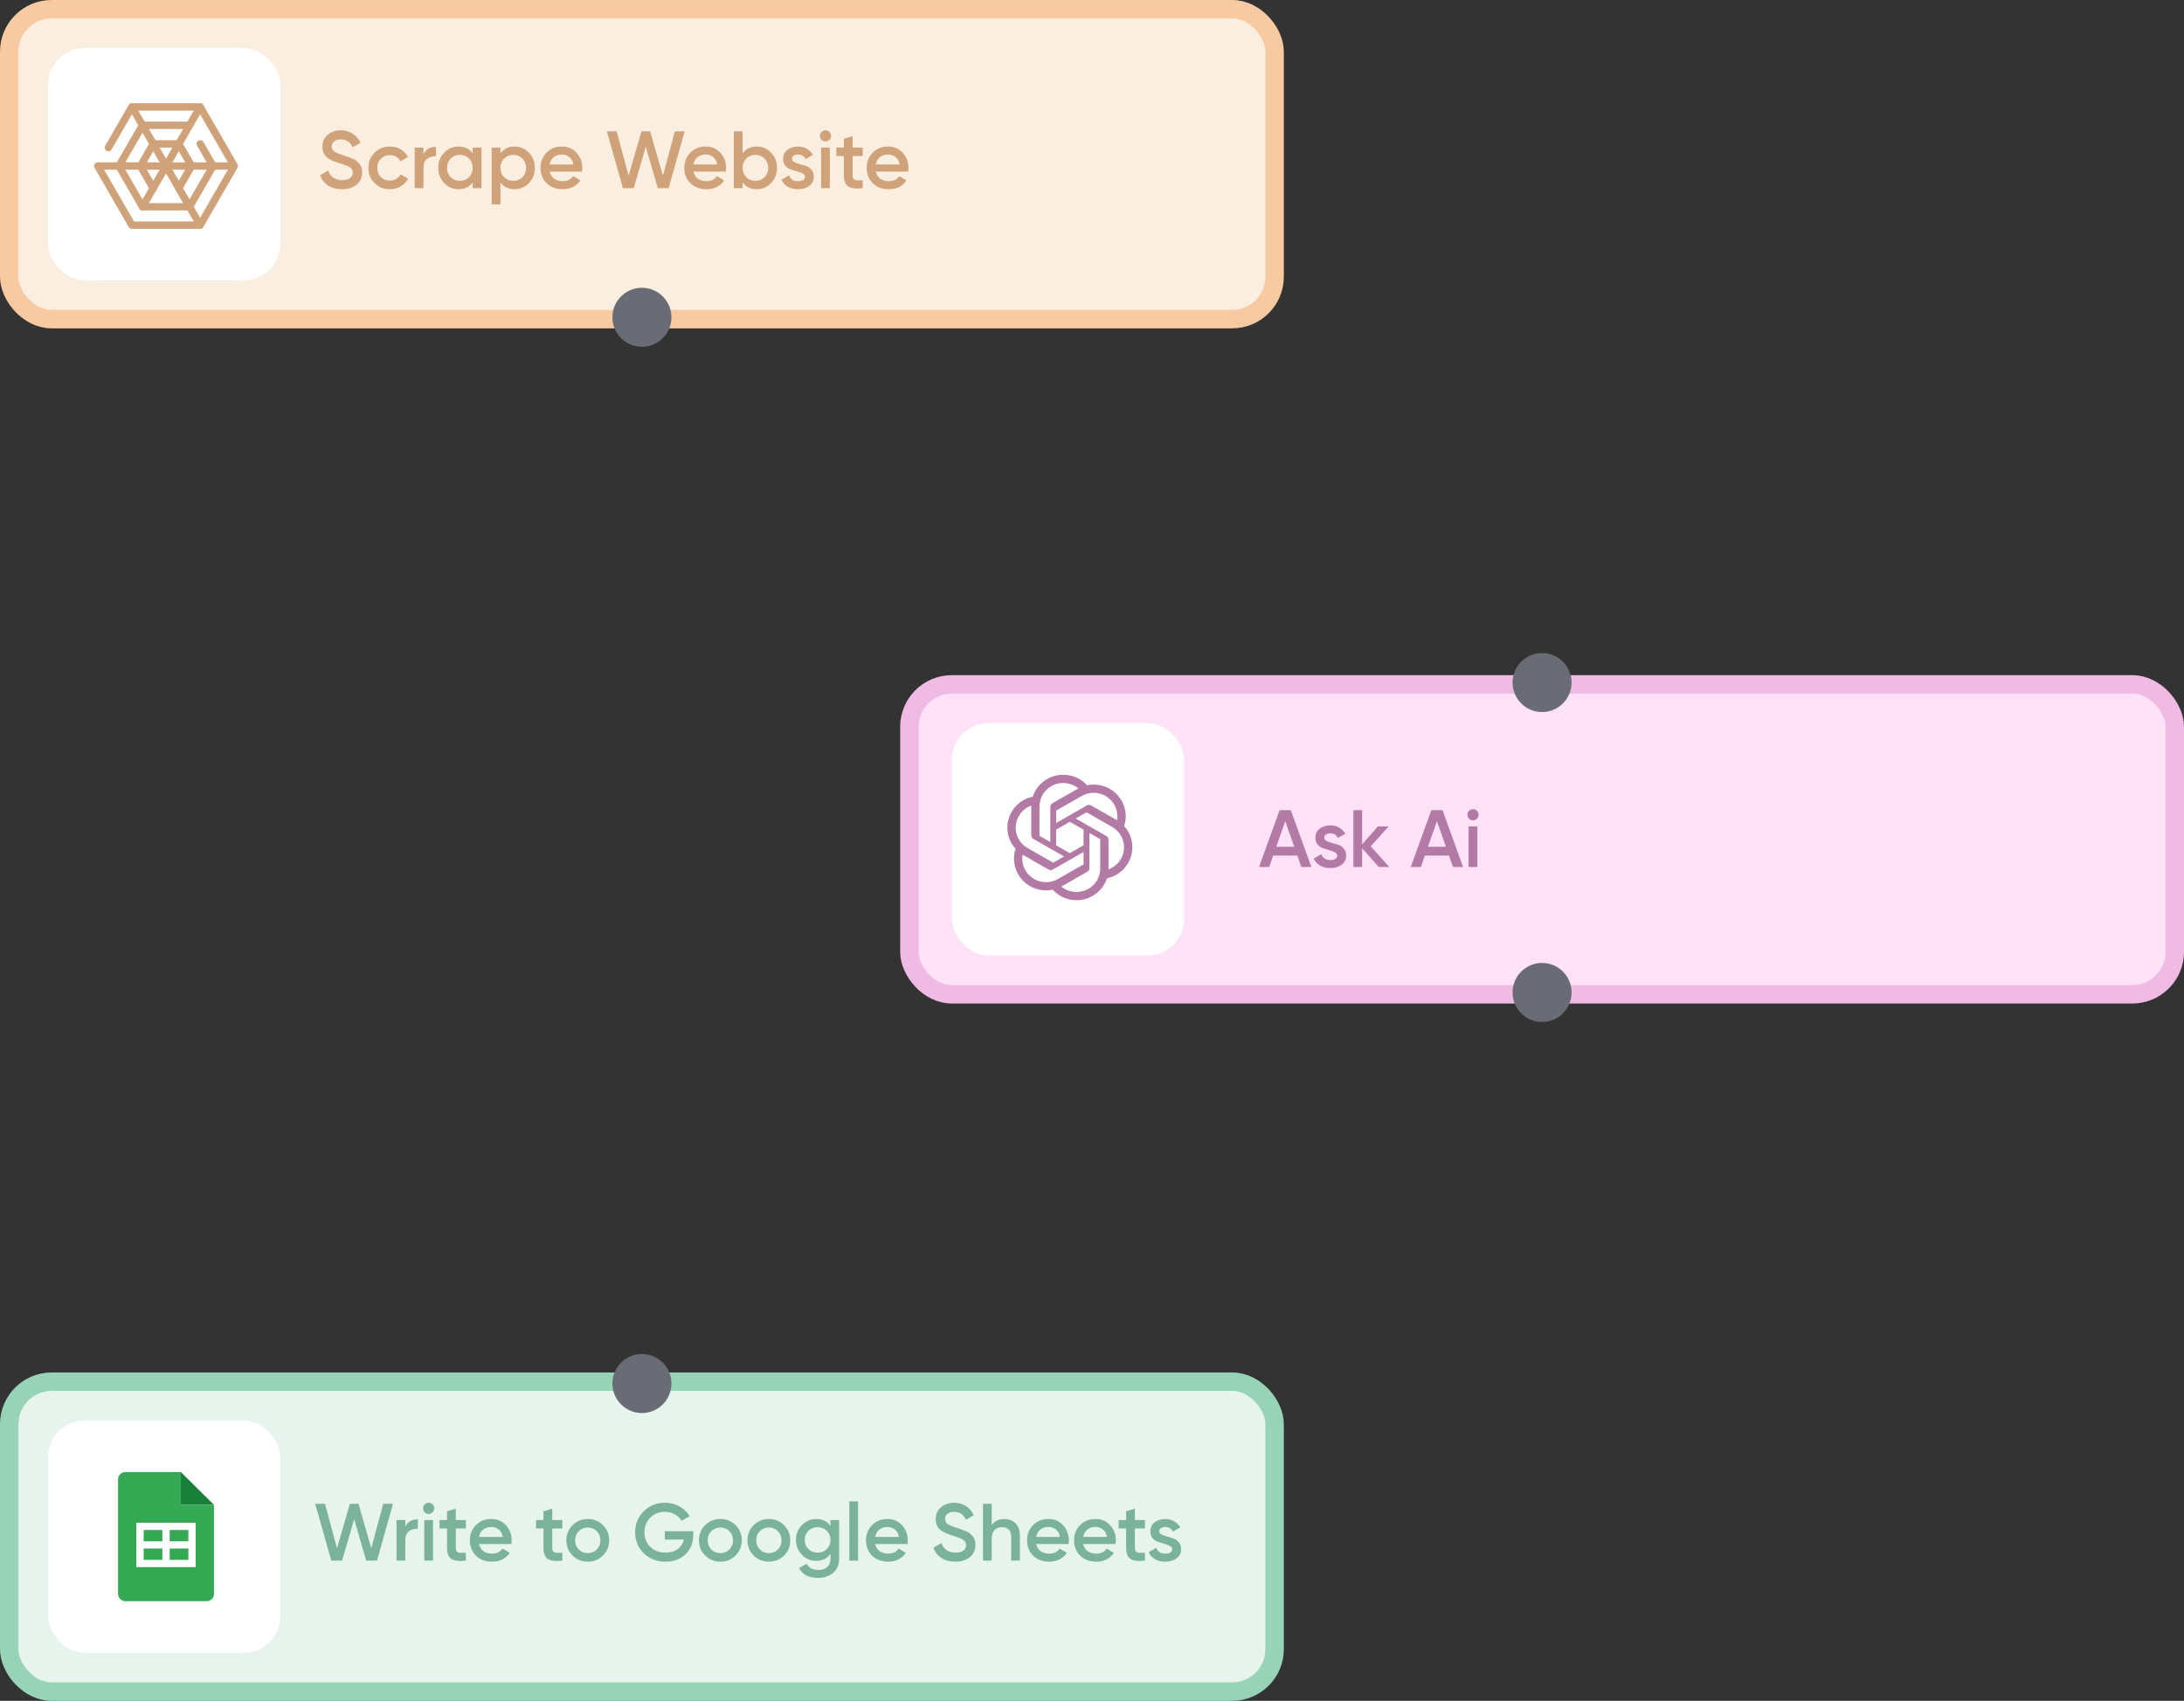 <svg width="592" height="461" viewBox="0 0 592 461" fill="none" xmlns="http://www.w3.org/2000/svg">
<rect x="0" y="0" width="592" height="461" fill="#333333" stroke="none"/>
<rect x="2.5" y="2.5" width="343" height="84" rx="11.5" fill="#FAEEE0" stroke="#F8CAA1" stroke-width="5"/>
<rect x="246.5" y="185.5" width="343" height="84" rx="11.5" fill="#FFE2F8" stroke="#EFBAE3" stroke-width="5"/>
<rect x="2.5" y="374.5" width="343" height="84" rx="11.5" fill="#E7F4EE" stroke="#96D3B7" stroke-width="5"/>
<circle cx="174" cy="86" r="8" fill="#696C74"/>
<circle cx="418" cy="185" r="8" fill="#696C74"/>
<circle cx="418" cy="269" r="8" fill="#696C74"/>
<circle cx="174" cy="375" r="8" fill="#696C74"/>
<rect x="13" y="13" width="63" height="63" rx="10" fill="white"/>
<rect x="258" y="196" width="63" height="63" rx="10" fill="white"/>
<rect x="13" y="385" width="63" height="63" rx="10" fill="white"/>
<path d="M92.707 51.286C91.226 51.286 89.964 50.949 88.923 50.274C87.896 49.599 87.178 48.675 86.767 47.502L88.945 46.226C89.561 47.957 90.837 48.822 92.773 48.822C93.726 48.822 94.438 48.639 94.907 48.272C95.391 47.891 95.633 47.399 95.633 46.798C95.633 46.167 95.376 45.691 94.863 45.368C94.35 45.031 93.44 44.664 92.135 44.268C91.402 44.048 90.808 43.843 90.353 43.652C89.898 43.461 89.414 43.197 88.901 42.86C88.402 42.508 88.028 42.075 87.779 41.562C87.53 41.049 87.405 40.447 87.405 39.758C87.405 38.394 87.889 37.316 88.857 36.524C89.825 35.717 90.991 35.314 92.355 35.314C93.587 35.314 94.665 35.615 95.589 36.216C96.513 36.817 97.224 37.646 97.723 38.702L95.589 39.934C94.944 38.497 93.866 37.778 92.355 37.778C91.622 37.778 91.035 37.954 90.595 38.306C90.155 38.643 89.935 39.105 89.935 39.692C89.935 40.264 90.155 40.719 90.595 41.056C91.05 41.379 91.864 41.723 93.037 42.09C93.624 42.281 94.049 42.427 94.313 42.53C94.592 42.618 94.973 42.765 95.457 42.97C95.956 43.175 96.33 43.381 96.579 43.586C96.828 43.791 97.092 44.048 97.371 44.356C97.664 44.664 97.87 45.016 97.987 45.412C98.104 45.808 98.163 46.255 98.163 46.754C98.163 48.147 97.657 49.255 96.645 50.076C95.648 50.883 94.335 51.286 92.707 51.286ZM105.682 51.286C104.024 51.286 102.638 50.729 101.524 49.614C100.424 48.499 99.874 47.128 99.874 45.5C99.874 43.857 100.424 42.486 101.524 41.386C102.638 40.271 104.024 39.714 105.682 39.714C106.752 39.714 107.728 39.971 108.608 40.484C109.488 40.997 110.148 41.687 110.588 42.552L108.542 43.74C108.292 43.212 107.911 42.801 107.398 42.508C106.899 42.2 106.32 42.046 105.66 42.046C104.692 42.046 103.878 42.376 103.218 43.036C102.572 43.696 102.25 44.517 102.25 45.5C102.25 46.483 102.572 47.304 103.218 47.964C103.878 48.624 104.692 48.954 105.66 48.954C106.305 48.954 106.884 48.8 107.398 48.492C107.926 48.184 108.322 47.773 108.586 47.26L110.632 48.426C110.162 49.306 109.488 50.003 108.608 50.516C107.728 51.029 106.752 51.286 105.682 51.286ZM114.789 41.848C115.391 40.484 116.52 39.802 118.177 39.802V42.376C117.268 42.317 116.476 42.537 115.801 43.036C115.127 43.52 114.789 44.327 114.789 45.456V51H112.413V40H114.789V41.848ZM128.129 40H130.505V51H128.129V49.416C127.235 50.663 125.951 51.286 124.279 51.286C122.769 51.286 121.478 50.729 120.407 49.614C119.337 48.485 118.801 47.113 118.801 45.5C118.801 43.872 119.337 42.501 120.407 41.386C121.478 40.271 122.769 39.714 124.279 39.714C125.951 39.714 127.235 40.33 128.129 41.562V40ZM122.167 48.03C122.827 48.69 123.656 49.02 124.653 49.02C125.651 49.02 126.479 48.69 127.139 48.03C127.799 47.355 128.129 46.512 128.129 45.5C128.129 44.488 127.799 43.652 127.139 42.992C126.479 42.317 125.651 41.98 124.653 41.98C123.656 41.98 122.827 42.317 122.167 42.992C121.507 43.652 121.177 44.488 121.177 45.5C121.177 46.512 121.507 47.355 122.167 48.03ZM139.501 39.714C141.011 39.714 142.302 40.279 143.373 41.408C144.443 42.523 144.979 43.887 144.979 45.5C144.979 47.128 144.443 48.499 143.373 49.614C142.302 50.729 141.011 51.286 139.501 51.286C137.829 51.286 136.545 50.67 135.651 49.438V55.4H133.275V40H135.651V41.584C136.545 40.337 137.829 39.714 139.501 39.714ZM136.641 48.03C137.301 48.69 138.129 49.02 139.127 49.02C140.124 49.02 140.953 48.69 141.613 48.03C142.273 47.355 142.603 46.512 142.603 45.5C142.603 44.488 142.273 43.652 141.613 42.992C140.953 42.317 140.124 41.98 139.127 41.98C138.129 41.98 137.301 42.317 136.641 42.992C135.981 43.652 135.651 44.488 135.651 45.5C135.651 46.512 135.981 47.355 136.641 48.03ZM149.002 46.512C149.178 47.348 149.581 47.993 150.212 48.448C150.843 48.888 151.613 49.108 152.522 49.108C153.783 49.108 154.729 48.653 155.36 47.744L157.318 48.888C156.233 50.487 154.627 51.286 152.5 51.286C150.711 51.286 149.266 50.743 148.166 49.658C147.066 48.558 146.516 47.172 146.516 45.5C146.516 43.857 147.059 42.486 148.144 41.386C149.229 40.271 150.623 39.714 152.324 39.714C153.937 39.714 155.257 40.279 156.284 41.408C157.325 42.537 157.846 43.909 157.846 45.522C157.846 45.771 157.817 46.101 157.758 46.512H149.002ZM148.98 44.576H155.448C155.287 43.681 154.913 43.007 154.326 42.552C153.754 42.097 153.079 41.87 152.302 41.87C151.422 41.87 150.689 42.112 150.102 42.596C149.515 43.08 149.141 43.74 148.98 44.576ZM168.847 51L164.491 35.6H167.153L170.387 47.634L173.885 35.6H176.217L179.693 47.634L182.927 35.6H185.589L181.233 51H178.307L175.051 39.758L171.773 51H168.847ZM187.975 46.512C188.151 47.348 188.554 47.993 189.185 48.448C189.815 48.888 190.585 49.108 191.495 49.108C192.756 49.108 193.702 48.653 194.333 47.744L196.291 48.888C195.205 50.487 193.599 51.286 191.473 51.286C189.683 51.286 188.239 50.743 187.139 49.658C186.039 48.558 185.489 47.172 185.489 45.5C185.489 43.857 186.031 42.486 187.117 41.386C188.202 40.271 189.595 39.714 191.297 39.714C192.91 39.714 194.23 40.279 195.257 41.408C196.298 42.537 196.819 43.909 196.819 45.522C196.819 45.771 196.789 46.101 196.731 46.512H187.975ZM187.953 44.576H194.421C194.259 43.681 193.885 43.007 193.299 42.552C192.727 42.097 192.052 41.87 191.275 41.87C190.395 41.87 189.661 42.112 189.075 42.596C188.488 43.08 188.114 43.74 187.953 44.576ZM205.135 39.714C206.646 39.714 207.937 40.271 209.007 41.386C210.078 42.501 210.613 43.872 210.613 45.5C210.613 47.113 210.078 48.485 209.007 49.614C207.937 50.729 206.646 51.286 205.135 51.286C203.463 51.286 202.18 50.663 201.285 49.416V51H198.909V35.6H201.285V41.562C202.18 40.33 203.463 39.714 205.135 39.714ZM202.275 48.03C202.935 48.69 203.764 49.02 204.761 49.02C205.759 49.02 206.587 48.69 207.247 48.03C207.907 47.355 208.237 46.512 208.237 45.5C208.237 44.488 207.907 43.652 207.247 42.992C206.587 42.317 205.759 41.98 204.761 41.98C203.764 41.98 202.935 42.317 202.275 42.992C201.615 43.652 201.285 44.488 201.285 45.5C201.285 46.512 201.615 47.355 202.275 48.03ZM214.686 43.036C214.686 43.403 214.884 43.696 215.28 43.916C215.691 44.121 216.182 44.305 216.754 44.466C217.341 44.613 217.927 44.789 218.514 44.994C219.101 45.199 219.592 45.551 219.988 46.05C220.399 46.534 220.604 47.15 220.604 47.898C220.604 48.954 220.193 49.783 219.372 50.384C218.565 50.985 217.546 51.286 216.314 51.286C215.229 51.286 214.297 51.059 213.52 50.604C212.743 50.149 212.178 49.519 211.826 48.712L213.872 47.524C214.253 48.58 215.067 49.108 216.314 49.108C217.561 49.108 218.184 48.697 218.184 47.876C218.184 47.524 217.979 47.238 217.568 47.018C217.172 46.798 216.681 46.615 216.094 46.468C215.522 46.307 214.943 46.123 214.356 45.918C213.769 45.713 213.271 45.375 212.86 44.906C212.464 44.422 212.266 43.813 212.266 43.08C212.266 42.068 212.647 41.254 213.41 40.638C214.187 40.022 215.148 39.714 216.292 39.714C217.201 39.714 218.008 39.919 218.712 40.33C219.431 40.726 219.981 41.283 220.362 42.002L218.36 43.124C217.979 42.288 217.289 41.87 216.292 41.87C215.837 41.87 215.456 41.973 215.148 42.178C214.84 42.369 214.686 42.655 214.686 43.036ZM224.808 37.91C224.514 38.203 224.162 38.35 223.752 38.35C223.341 38.35 222.982 38.203 222.674 37.91C222.38 37.602 222.234 37.243 222.234 36.832C222.234 36.421 222.38 36.069 222.674 35.776C222.967 35.468 223.326 35.314 223.752 35.314C224.177 35.314 224.536 35.468 224.83 35.776C225.123 36.069 225.27 36.421 225.27 36.832C225.27 37.243 225.116 37.602 224.808 37.91ZM222.564 51V40H224.94V51H222.564ZM233.837 42.288H231.109V47.568C231.109 48.023 231.211 48.353 231.417 48.558C231.622 48.749 231.923 48.859 232.319 48.888C232.729 48.903 233.235 48.895 233.837 48.866V51C232.018 51.22 230.713 51.066 229.921 50.538C229.129 49.995 228.733 49.005 228.733 47.568V42.288H226.709V40H228.733V37.624L231.109 36.92V40H233.837V42.288ZM237.41 46.512C237.586 47.348 237.99 47.993 238.62 48.448C239.251 48.888 240.021 49.108 240.93 49.108C242.192 49.108 243.138 48.653 243.768 47.744L245.726 48.888C244.641 50.487 243.035 51.286 240.908 51.286C239.119 51.286 237.674 50.743 236.574 49.658C235.474 48.558 234.924 47.172 234.924 45.5C234.924 43.857 235.467 42.486 236.552 41.386C237.638 40.271 239.031 39.714 240.732 39.714C242.346 39.714 243.666 40.279 244.692 41.408C245.734 42.537 246.254 43.909 246.254 45.522C246.254 45.771 246.225 46.101 246.166 46.512H237.41ZM237.388 44.576H243.856C243.695 43.681 243.321 43.007 242.734 42.552C242.162 42.097 241.488 41.87 240.71 41.87C239.83 41.87 239.097 42.112 238.51 42.596C237.924 43.08 237.55 43.74 237.388 44.576Z" fill="#CFA27A"/>
<path d="M54.251 62.019H35.751C35.394 62.019 35.063 61.829 34.885 61.519L25.635 45.498C25.358 45.019 25.522 44.408 26.001 44.132C26.478 43.856 27.09 44.019 27.367 44.498L36.328 60.019H53.674L62.347 44.998L53.674 29.977H36.328L30.254 40.498C29.978 40.976 29.364 41.14 28.888 40.864C28.409 40.588 28.245 39.977 28.522 39.498L34.885 28.477C35.064 28.167 35.394 27.977 35.751 27.977H54.251C54.608 27.977 54.939 28.167 55.117 28.477L64.367 44.498C64.546 44.808 64.546 45.188 64.367 45.498L55.117 61.519C54.939 61.829 54.608 62.019 54.251 62.019Z" fill="#CFA27A"/>
<path d="M63 46H27C26.447 46 26 45.553 26 45C26 44.447 26.447 44 27 44H63C63.553 44 64 44.447 64 45C64 45.553 63.553 46 63 46Z" fill="#CFA27A"/>
<path d="M51.375 57.045H38.625C38.268 57.045 37.937 56.855 37.759 56.545L31.384 45.503C31.205 45.193 31.205 44.813 31.384 44.503L37.759 33.461C37.938 33.151 38.268 32.961 38.625 32.961H51.375C51.928 32.961 52.375 33.408 52.375 33.961C52.375 34.514 51.928 34.961 51.375 34.961H39.202L33.404 45.003L39.202 55.045H50.798L56.596 45.003L53.42 39.503C53.144 39.024 53.308 38.413 53.786 38.137C54.263 37.86 54.875 38.024 55.152 38.503L58.616 44.503C58.795 44.813 58.795 45.193 58.616 45.503L52.241 56.545C52.062 56.855 51.732 57.045 51.375 57.045Z" fill="#CFA27A"/>
<path d="M48.462 52C48.292 52 48.12 51.957 47.964 51.866C47.484 51.59 47.321 50.978 47.597 50.5L50.773 45L47.886 40H42.114L39.227 45L42.403 50.5C42.678 50.979 42.514 51.59 42.036 51.866C41.559 52.141 40.947 51.978 40.67 51.5L37.206 45.5C37.028 45.19 37.028 44.81 37.206 44.5L40.67 38.5C40.849 38.19 41.179 38 41.536 38H48.465C48.822 38 49.153 38.19 49.331 38.5L52.794 44.5C52.974 44.81 52.974 45.19 52.794 45.5L49.331 51.5C49.145 51.82 48.809 52 48.462 52Z" fill="#CFA27A"/>
<path d="M38.625 57.041C38.455 57.041 38.283 56.998 38.126 56.907C37.647 56.63 37.483 56.019 37.76 55.541L53.385 28.477C53.661 27.998 54.272 27.834 54.751 28.11C55.23 28.387 55.394 28.998 55.117 29.477L39.492 56.541C39.307 56.861 38.971 57.041 38.625 57.041Z" fill="#CFA27A"/>
<path d="M54.252 62.02C53.906 62.02 53.57 61.841 53.385 61.52L34.885 29.477C34.608 28.999 34.772 28.388 35.251 28.111C35.728 27.835 36.34 27.998 36.617 28.477L55.117 60.52C55.393 60.999 55.229 61.61 54.751 61.886C54.594 61.978 54.422 62.02 54.252 62.02Z" fill="#CFA27A"/>
<g clip-path="url(#clip0_348_35)">
<path d="M306.188 226.164C306.56 226.986 306.796 227.864 306.893 228.761C306.986 229.657 306.94 230.564 306.746 231.446C306.557 232.328 306.227 233.175 305.769 233.954C305.468 234.475 305.114 234.963 304.706 235.413C304.301 235.86 303.85 236.264 303.36 236.618C302.866 236.972 302.34 237.27 301.781 237.514C301.227 237.755 300.647 237.939 300.052 238.06C299.773 238.917 299.358 239.728 298.821 240.458C298.288 241.187 297.64 241.829 296.902 242.356C296.165 242.888 295.349 243.299 294.483 243.575C293.616 243.855 292.711 243.993 291.798 243.993C291.193 243.997 290.584 243.933 289.99 243.812C289.399 243.688 288.82 243.501 288.265 243.256C287.71 243.012 287.184 242.707 286.693 242.353C286.206 241.999 285.755 241.591 285.354 241.141C284.46 241.333 283.543 241.379 282.638 241.287C281.732 241.191 280.844 240.957 280.01 240.589C279.18 240.224 278.41 239.728 277.733 239.122C277.057 238.517 276.481 237.808 276.026 237.029C275.722 236.508 275.471 235.959 275.281 235.389C275.092 234.818 274.966 234.23 274.902 233.632C274.838 233.036 274.841 232.434 274.906 231.836C274.97 231.24 275.102 230.652 275.292 230.082C274.684 229.413 274.182 228.651 273.81 227.829C273.441 227.004 273.202 226.129 273.109 225.232C273.012 224.336 273.062 223.429 273.252 222.547C273.441 221.665 273.771 220.819 274.229 220.039C274.53 219.519 274.884 219.026 275.289 218.58C275.693 218.134 276.148 217.73 276.638 217.375C277.128 217.021 277.658 216.72 278.213 216.479C278.772 216.235 279.351 216.054 279.946 215.934C280.225 215.073 280.64 214.265 281.173 213.535C281.71 212.806 282.358 212.165 283.096 211.633C283.833 211.105 284.649 210.694 285.516 210.415C286.382 210.138 287.287 209.997 288.2 210C288.805 209.997 289.414 210.057 290.008 210.181C290.602 210.305 291.182 210.489 291.737 210.733C292.292 210.981 292.818 211.282 293.308 211.637C293.799 211.995 294.25 212.398 294.651 212.848C295.542 212.66 296.458 212.614 297.364 212.707C298.27 212.799 299.154 213.036 299.988 213.401C300.818 213.769 301.588 214.262 302.265 214.867C302.941 215.47 303.518 216.175 303.972 216.957C304.276 217.475 304.527 218.024 304.717 218.598C304.906 219.168 305.035 219.756 305.096 220.355C305.161 220.953 305.161 221.555 305.093 222.154C305.028 222.753 304.896 223.341 304.706 223.911C305.318 224.581 305.816 225.339 306.188 226.164ZM294.261 241.287C295.041 240.968 295.75 240.497 296.348 239.905C296.945 239.314 297.421 238.612 297.744 237.836C298.066 237.064 298.234 236.235 298.234 235.399V227.5C298.232 227.493 298.229 227.484 298.227 227.475C298.224 227.468 298.221 227.461 298.216 227.454C298.211 227.446 298.205 227.441 298.198 227.436C298.191 227.429 298.184 227.424 298.177 227.422L295.288 225.771V235.314C295.288 235.41 295.274 235.509 295.249 235.601C295.224 235.697 295.188 235.785 295.138 235.87C295.087 235.955 295.03 236.033 294.959 236.101C294.889 236.169 294.811 236.229 294.726 236.278L287.885 240.185C287.828 240.22 287.731 240.27 287.681 240.298C287.964 240.536 288.272 240.745 288.594 240.929C288.92 241.113 289.256 241.269 289.607 241.396C289.958 241.52 290.319 241.616 290.685 241.68C291.053 241.744 291.426 241.776 291.798 241.776C292.643 241.776 293.48 241.609 294.261 241.287ZM277.97 235.923C278.396 236.65 278.958 237.28 279.627 237.79C280.3 238.3 281.062 238.672 281.879 238.888C282.695 239.105 283.547 239.161 284.384 239.051C285.222 238.942 286.027 238.672 286.761 238.254L293.677 234.305L293.695 234.287C293.7 234.282 293.703 234.275 293.706 234.266C293.711 234.259 293.714 234.251 293.716 234.244V230.915L285.369 235.693C285.283 235.743 285.193 235.778 285.1 235.807C285.004 235.831 284.907 235.842 284.807 235.842C284.71 235.842 284.613 235.831 284.517 235.807C284.424 235.778 284.331 235.743 284.245 235.693L277.404 231.782C277.343 231.747 277.254 231.694 277.204 231.662C277.139 232.027 277.107 232.395 277.107 232.764C277.107 233.132 277.143 233.5 277.207 233.865C277.272 234.227 277.372 234.584 277.497 234.932C277.626 235.279 277.784 235.612 277.97 235.931V235.923ZM276.173 221.152C275.75 221.878 275.478 222.678 275.367 223.507C275.256 224.336 275.314 225.176 275.532 225.987C275.75 226.795 276.126 227.549 276.642 228.215C277.157 228.878 277.798 229.434 278.528 229.852L285.44 233.805C285.448 233.807 285.456 233.81 285.465 233.812H285.49C285.5 233.812 285.508 233.81 285.516 233.805C285.523 233.803 285.53 233.799 285.537 233.794L288.437 232.137L280.089 227.369C280.006 227.319 279.928 227.259 279.856 227.191C279.787 227.123 279.727 227.045 279.677 226.961C279.631 226.876 279.591 226.788 279.566 226.692C279.541 226.6 279.527 226.504 279.53 226.405V218.36C279.18 218.488 278.84 218.644 278.517 218.828C278.195 219.016 277.891 219.228 277.605 219.465C277.322 219.703 277.057 219.965 276.817 220.248C276.577 220.528 276.366 220.833 276.18 221.152H276.173ZM299.916 226.621C300.002 226.671 300.081 226.727 300.153 226.798C300.221 226.866 300.282 226.943 300.332 227.028C300.378 227.114 300.418 227.206 300.443 227.298C300.464 227.393 300.478 227.489 300.475 227.588V235.633C301.624 235.215 302.626 234.482 303.367 233.518C304.112 232.555 304.559 231.403 304.663 230.199C304.767 228.995 304.523 227.783 303.958 226.71C303.392 225.636 302.53 224.744 301.47 224.141L294.558 220.188C294.551 220.186 294.542 220.183 294.533 220.181H294.508C294.5 220.183 294.492 220.186 294.483 220.188C294.475 220.19 294.468 220.194 294.461 220.199L291.576 221.849L299.924 226.621H299.916ZM302.798 222.335H302.794V222.338L302.798 222.335ZM302.794 222.331C303.002 221.141 302.862 219.915 302.39 218.799C301.921 217.684 301.137 216.724 300.135 216.029C299.132 215.339 297.951 214.942 296.731 214.889C295.506 214.839 294.296 215.133 293.237 215.735L286.325 219.685C286.317 219.69 286.311 219.696 286.307 219.703L286.292 219.724C286.29 219.731 286.288 219.739 286.285 219.749C286.283 219.756 286.282 219.764 286.282 219.774V223.075L294.629 218.304C294.715 218.254 294.808 218.219 294.901 218.19C294.998 218.165 295.095 218.155 295.191 218.155C295.292 218.155 295.388 218.165 295.485 218.19C295.578 218.219 295.667 218.254 295.753 218.304L302.594 222.214C302.655 222.25 302.744 222.299 302.794 222.331ZM284.707 218.675C284.707 218.58 284.721 218.484 284.746 218.389C284.771 218.296 284.807 218.204 284.857 218.119C284.907 218.038 284.964 217.96 285.036 217.889C285.104 217.822 285.183 217.762 285.269 217.716L292.109 213.808C292.174 213.769 292.263 213.72 292.313 213.695C291.375 212.919 290.23 212.423 289.016 212.271C287.803 212.115 286.572 212.306 285.465 212.82C284.356 213.334 283.418 214.152 282.763 215.172C282.108 216.196 281.761 217.379 281.761 218.59V226.49C281.763 226.499 281.765 226.508 281.768 226.515C281.77 226.522 281.774 226.529 281.778 226.536C281.783 226.543 281.789 226.55 281.796 226.557C281.801 226.562 281.808 226.567 281.818 226.572L284.707 228.222V218.675ZM286.274 229.115L289.994 231.24L293.713 229.115V224.868L289.997 222.742L286.278 224.868L286.274 229.115Z" fill="#B27AA5"/>
</g>
<path d="M352.736 235L351.658 231.898H345.102L344.024 235H341.274L346.862 219.6H349.898L355.464 235H352.736ZM345.938 229.522H350.822L348.38 222.57L345.938 229.522ZM358.971 227.036C358.971 227.403 359.169 227.696 359.565 227.916C359.976 228.121 360.467 228.305 361.039 228.466C361.626 228.613 362.213 228.789 362.799 228.994C363.386 229.199 363.877 229.551 364.273 230.05C364.684 230.534 364.889 231.15 364.889 231.898C364.889 232.954 364.479 233.783 363.657 234.384C362.851 234.985 361.831 235.286 360.599 235.286C359.514 235.286 358.583 235.059 357.805 234.604C357.028 234.149 356.463 233.519 356.111 232.712L358.157 231.524C358.539 232.58 359.353 233.108 360.599 233.108C361.846 233.108 362.469 232.697 362.469 231.876C362.469 231.524 362.264 231.238 361.853 231.018C361.457 230.798 360.966 230.615 360.379 230.468C359.807 230.307 359.228 230.123 358.641 229.918C358.055 229.713 357.556 229.375 357.145 228.906C356.749 228.422 356.551 227.813 356.551 227.08C356.551 226.068 356.933 225.254 357.695 224.638C358.473 224.022 359.433 223.714 360.577 223.714C361.487 223.714 362.293 223.919 362.997 224.33C363.716 224.726 364.266 225.283 364.647 226.002L362.645 227.124C362.264 226.288 361.575 225.87 360.577 225.87C360.123 225.87 359.741 225.973 359.433 226.178C359.125 226.369 358.971 226.655 358.971 227.036ZM376.573 235H373.735L369.225 229.918V235H366.849V219.6H369.225V228.862L373.493 224H376.397L371.557 229.39L376.573 235ZM393.857 235L392.779 231.898H386.223L385.145 235H382.395L387.983 219.6H391.019L396.585 235H393.857ZM387.059 229.522H391.943L389.501 222.57L387.059 229.522ZM400.331 221.91C400.038 222.203 399.686 222.35 399.275 222.35C398.865 222.35 398.505 222.203 398.197 221.91C397.904 221.602 397.757 221.243 397.757 220.832C397.757 220.421 397.904 220.069 398.197 219.776C398.491 219.468 398.85 219.314 399.275 219.314C399.701 219.314 400.06 219.468 400.353 219.776C400.647 220.069 400.793 220.421 400.793 220.832C400.793 221.243 400.639 221.602 400.331 221.91ZM398.087 235V224H400.463V235H398.087Z" fill="#B27AA5"/>
<path d="M89.796 423L85.44 407.6H88.102L91.336 419.634L94.834 407.6H97.166L100.642 419.634L103.876 407.6H106.538L102.182 423H99.256L96 411.758L92.722 423H89.796ZM109.86 413.848C110.461 412.484 111.59 411.802 113.248 411.802V414.376C112.338 414.317 111.546 414.537 110.872 415.036C110.197 415.52 109.86 416.327 109.86 417.456V423H107.484V412H109.86V413.848ZM117.247 409.91C116.954 410.203 116.602 410.35 116.191 410.35C115.781 410.35 115.421 410.203 115.113 409.91C114.82 409.602 114.673 409.243 114.673 408.832C114.673 408.421 114.82 408.069 115.113 407.776C115.407 407.468 115.766 407.314 116.191 407.314C116.617 407.314 116.976 407.468 117.269 407.776C117.563 408.069 117.709 408.421 117.709 408.832C117.709 409.243 117.555 409.602 117.247 409.91ZM115.003 423V412H117.379V423H115.003ZM126.276 414.288H123.548V419.568C123.548 420.023 123.651 420.353 123.856 420.558C124.061 420.749 124.362 420.859 124.758 420.888C125.169 420.903 125.675 420.895 126.276 420.866V423C124.457 423.22 123.152 423.066 122.36 422.538C121.568 421.995 121.172 421.005 121.172 419.568V414.288H119.148V412H121.172V409.624L123.548 408.92V412H126.276V414.288ZM129.85 418.512C130.026 419.348 130.429 419.993 131.06 420.448C131.69 420.888 132.46 421.108 133.37 421.108C134.631 421.108 135.577 420.653 136.208 419.744L138.166 420.888C137.08 422.487 135.474 423.286 133.348 423.286C131.558 423.286 130.114 422.743 129.014 421.658C127.914 420.558 127.364 419.172 127.364 417.5C127.364 415.857 127.906 414.486 128.992 413.386C130.077 412.271 131.47 411.714 133.172 411.714C134.785 411.714 136.105 412.279 137.132 413.408C138.173 414.537 138.694 415.909 138.694 417.522C138.694 417.771 138.664 418.101 138.606 418.512H129.85ZM129.828 416.576H136.296C136.134 415.681 135.76 415.007 135.174 414.552C134.602 414.097 133.927 413.87 133.15 413.87C132.27 413.87 131.536 414.112 130.95 414.596C130.363 415.08 129.989 415.74 129.828 416.576ZM152.422 414.288H149.694V419.568C149.694 420.023 149.797 420.353 150.002 420.558C150.208 420.749 150.508 420.859 150.904 420.888C151.315 420.903 151.821 420.895 152.422 420.866V423C150.604 423.22 149.298 423.066 148.506 422.538C147.714 421.995 147.318 421.005 147.318 419.568V414.288H145.294V412H147.318V409.624L149.694 408.92V412H152.422V414.288ZM159.318 423.286C157.705 423.286 156.334 422.729 155.204 421.614C154.075 420.499 153.51 419.128 153.51 417.5C153.51 415.872 154.075 414.501 155.204 413.386C156.334 412.271 157.705 411.714 159.318 411.714C160.946 411.714 162.318 412.271 163.432 413.386C164.562 414.501 165.126 415.872 165.126 417.5C165.126 419.128 164.562 420.499 163.432 421.614C162.318 422.729 160.946 423.286 159.318 423.286ZM156.876 419.986C157.536 420.646 158.35 420.976 159.318 420.976C160.286 420.976 161.1 420.646 161.76 419.986C162.42 419.326 162.75 418.497 162.75 417.5C162.75 416.503 162.42 415.674 161.76 415.014C161.1 414.354 160.286 414.024 159.318 414.024C158.35 414.024 157.536 414.354 156.876 415.014C156.216 415.674 155.886 416.503 155.886 417.5C155.886 418.497 156.216 419.326 156.876 419.986ZM187.911 415.036V416.092C187.911 418.204 187.214 419.935 185.821 421.284C184.427 422.619 182.609 423.286 180.365 423.286C177.989 423.286 176.023 422.516 174.469 420.976C172.929 419.436 172.159 417.544 172.159 415.3C172.159 413.071 172.929 411.186 174.469 409.646C176.023 408.091 177.945 407.314 180.233 407.314C181.67 407.314 182.983 407.644 184.171 408.304C185.359 408.964 186.283 409.851 186.943 410.966L184.765 412.22C184.354 411.487 183.745 410.9 182.939 410.46C182.132 410.005 181.23 409.778 180.233 409.778C178.619 409.778 177.292 410.306 176.251 411.362C175.209 412.418 174.689 413.738 174.689 415.322C174.689 416.906 175.209 418.219 176.251 419.26C177.307 420.301 178.685 420.822 180.387 420.822C181.751 420.822 182.858 420.507 183.709 419.876C184.574 419.231 185.124 418.373 185.359 417.302H180.211V415.036H187.911ZM195.262 423.286C193.648 423.286 192.277 422.729 191.148 421.614C190.018 420.499 189.454 419.128 189.454 417.5C189.454 415.872 190.018 414.501 191.148 413.386C192.277 412.271 193.648 411.714 195.262 411.714C196.89 411.714 198.261 412.271 199.376 413.386C200.505 414.501 201.07 415.872 201.07 417.5C201.07 419.128 200.505 420.499 199.376 421.614C198.261 422.729 196.89 423.286 195.262 423.286ZM192.82 419.986C193.48 420.646 194.294 420.976 195.262 420.976C196.23 420.976 197.044 420.646 197.704 419.986C198.364 419.326 198.694 418.497 198.694 417.5C198.694 416.503 198.364 415.674 197.704 415.014C197.044 414.354 196.23 414.024 195.262 414.024C194.294 414.024 193.48 414.354 192.82 415.014C192.16 415.674 191.83 416.503 191.83 417.5C191.83 418.497 192.16 419.326 192.82 419.986ZM208.41 423.286C206.797 423.286 205.425 422.729 204.296 421.614C203.167 420.499 202.602 419.128 202.602 417.5C202.602 415.872 203.167 414.501 204.296 413.386C205.425 412.271 206.797 411.714 208.41 411.714C210.038 411.714 211.409 412.271 212.524 413.386C213.653 414.501 214.218 415.872 214.218 417.5C214.218 419.128 213.653 420.499 212.524 421.614C211.409 422.729 210.038 423.286 208.41 423.286ZM205.968 419.986C206.628 420.646 207.442 420.976 208.41 420.976C209.378 420.976 210.192 420.646 210.852 419.986C211.512 419.326 211.842 418.497 211.842 417.5C211.842 416.503 211.512 415.674 210.852 415.014C210.192 414.354 209.378 414.024 208.41 414.024C207.442 414.024 206.628 414.354 205.968 415.014C205.308 415.674 204.978 416.503 204.978 417.5C204.978 418.497 205.308 419.326 205.968 419.986ZM225.122 412H227.454V422.494C227.454 424.166 226.904 425.449 225.804 426.344C224.704 427.239 223.37 427.686 221.8 427.686C219.263 427.686 217.525 426.799 216.586 425.024L218.632 423.836C219.204 424.965 220.275 425.53 221.844 425.53C222.871 425.53 223.67 425.259 224.242 424.716C224.829 424.188 225.122 423.447 225.122 422.494V421.152C224.228 422.428 222.952 423.066 221.294 423.066C219.74 423.066 218.427 422.516 217.356 421.416C216.286 420.301 215.75 418.959 215.75 417.39C215.75 415.821 216.286 414.486 217.356 413.386C218.427 412.271 219.74 411.714 221.294 411.714C222.952 411.714 224.228 412.352 225.122 413.628V412ZM219.116 419.854C219.791 420.514 220.627 420.844 221.624 420.844C222.622 420.844 223.45 420.514 224.11 419.854C224.785 419.194 225.122 418.373 225.122 417.39C225.122 416.407 224.785 415.586 224.11 414.926C223.45 414.266 222.622 413.936 221.624 413.936C220.627 413.936 219.791 414.266 219.116 414.926C218.456 415.586 218.126 416.407 218.126 417.39C218.126 418.373 218.456 419.194 219.116 419.854ZM230.224 423V406.94H232.6V423H230.224ZM237.229 418.512C237.405 419.348 237.808 419.993 238.439 420.448C239.069 420.888 239.839 421.108 240.749 421.108C242.01 421.108 242.956 420.653 243.587 419.744L245.545 420.888C244.459 422.487 242.853 423.286 240.727 423.286C238.937 423.286 237.493 422.743 236.393 421.658C235.293 420.558 234.743 419.172 234.743 417.5C234.743 415.857 235.285 414.486 236.371 413.386C237.456 412.271 238.849 411.714 240.551 411.714C242.164 411.714 243.484 412.279 244.511 413.408C245.552 414.537 246.073 415.909 246.073 417.522C246.073 417.771 246.043 418.101 245.985 418.512H237.229ZM237.207 416.576H243.675C243.513 415.681 243.139 415.007 242.553 414.552C241.981 414.097 241.306 413.87 240.529 413.87C239.649 413.87 238.915 414.112 238.329 414.596C237.742 415.08 237.368 415.74 237.207 416.576ZM258.943 423.286C257.462 423.286 256.201 422.949 255.159 422.274C254.133 421.599 253.414 420.675 253.003 419.502L255.181 418.226C255.797 419.957 257.073 420.822 259.009 420.822C259.963 420.822 260.674 420.639 261.143 420.272C261.627 419.891 261.869 419.399 261.869 418.798C261.869 418.167 261.613 417.691 261.099 417.368C260.586 417.031 259.677 416.664 258.371 416.268C257.638 416.048 257.044 415.843 256.589 415.652C256.135 415.461 255.651 415.197 255.137 414.86C254.639 414.508 254.265 414.075 254.015 413.562C253.766 413.049 253.641 412.447 253.641 411.758C253.641 410.394 254.125 409.316 255.093 408.524C256.061 407.717 257.227 407.314 258.591 407.314C259.823 407.314 260.901 407.615 261.825 408.216C262.749 408.817 263.461 409.646 263.959 410.702L261.825 411.934C261.18 410.497 260.102 409.778 258.591 409.778C257.858 409.778 257.271 409.954 256.831 410.306C256.391 410.643 256.171 411.105 256.171 411.692C256.171 412.264 256.391 412.719 256.831 413.056C257.286 413.379 258.1 413.723 259.273 414.09C259.86 414.281 260.285 414.427 260.549 414.53C260.828 414.618 261.209 414.765 261.693 414.97C262.192 415.175 262.566 415.381 262.815 415.586C263.065 415.791 263.329 416.048 263.607 416.356C263.901 416.664 264.106 417.016 264.223 417.412C264.341 417.808 264.399 418.255 264.399 418.754C264.399 420.147 263.893 421.255 262.881 422.076C261.884 422.883 260.571 423.286 258.943 423.286ZM272.233 411.714C273.494 411.714 274.513 412.117 275.291 412.924C276.068 413.731 276.457 414.838 276.457 416.246V423H274.081V416.488C274.081 415.667 273.861 415.036 273.421 414.596C272.981 414.156 272.379 413.936 271.617 413.936C270.781 413.936 270.106 414.2 269.593 414.728C269.079 415.241 268.823 416.033 268.823 417.104V423H266.447V407.6H268.823V413.408C269.541 412.279 270.678 411.714 272.233 411.714ZM280.885 418.512C281.061 419.348 281.464 419.993 282.095 420.448C282.726 420.888 283.496 421.108 284.405 421.108C285.666 421.108 286.612 420.653 287.243 419.744L289.201 420.888C288.116 422.487 286.51 423.286 284.383 423.286C282.594 423.286 281.149 422.743 280.049 421.658C278.949 420.558 278.399 419.172 278.399 417.5C278.399 415.857 278.942 414.486 280.027 413.386C281.112 412.271 282.506 411.714 284.207 411.714C285.82 411.714 287.14 412.279 288.167 413.408C289.208 414.537 289.729 415.909 289.729 417.522C289.729 417.771 289.7 418.101 289.641 418.512H280.885ZM280.863 416.576H287.331C287.17 415.681 286.796 415.007 286.209 414.552C285.637 414.097 284.962 413.87 284.185 413.87C283.305 413.87 282.572 414.112 281.985 414.596C281.398 415.08 281.024 415.74 280.863 416.576ZM293.625 418.512C293.801 419.348 294.204 419.993 294.835 420.448C295.466 420.888 296.236 421.108 297.145 421.108C298.406 421.108 299.352 420.653 299.983 419.744L301.941 420.888C300.856 422.487 299.25 423.286 297.123 423.286C295.334 423.286 293.889 422.743 292.789 421.658C291.689 420.558 291.139 419.172 291.139 417.5C291.139 415.857 291.682 414.486 292.767 413.386C293.852 412.271 295.246 411.714 296.947 411.714C298.56 411.714 299.88 412.279 300.907 413.408C301.948 414.537 302.469 415.909 302.469 417.522C302.469 417.771 302.44 418.101 302.381 418.512H293.625ZM293.603 416.576H300.071C299.91 415.681 299.536 415.007 298.949 414.552C298.377 414.097 297.702 413.87 296.925 413.87C296.045 413.87 295.312 414.112 294.725 414.596C294.138 415.08 293.764 415.74 293.603 416.576ZM310.354 414.288H307.626V419.568C307.626 420.023 307.729 420.353 307.934 420.558C308.139 420.749 308.44 420.859 308.836 420.888C309.247 420.903 309.753 420.895 310.354 420.866V423C308.535 423.22 307.23 423.066 306.438 422.538C305.646 421.995 305.25 421.005 305.25 419.568V414.288H303.226V412H305.25V409.624L307.626 408.92V412H310.354V414.288ZM314.235 415.036C314.235 415.403 314.433 415.696 314.829 415.916C315.24 416.121 315.731 416.305 316.303 416.466C316.89 416.613 317.476 416.789 318.063 416.994C318.65 417.199 319.141 417.551 319.537 418.05C319.948 418.534 320.153 419.15 320.153 419.898C320.153 420.954 319.742 421.783 318.921 422.384C318.114 422.985 317.095 423.286 315.863 423.286C314.778 423.286 313.846 423.059 313.069 422.604C312.292 422.149 311.727 421.519 311.375 420.712L313.421 419.524C313.802 420.58 314.616 421.108 315.863 421.108C317.11 421.108 317.733 420.697 317.733 419.876C317.733 419.524 317.528 419.238 317.117 419.018C316.721 418.798 316.23 418.615 315.643 418.468C315.071 418.307 314.492 418.123 313.905 417.918C313.318 417.713 312.82 417.375 312.409 416.906C312.013 416.422 311.815 415.813 311.815 415.08C311.815 414.068 312.196 413.254 312.959 412.638C313.736 412.022 314.697 411.714 315.841 411.714C316.75 411.714 317.557 411.919 318.261 412.33C318.98 412.726 319.53 413.283 319.911 414.002L317.909 415.124C317.528 414.288 316.838 413.87 315.841 413.87C315.386 413.87 315.005 413.973 314.697 414.178C314.389 414.369 314.235 414.655 314.235 415.036Z" fill="#7AB399"/>
<g clip-path="url(#clip1_348_35)">
<path d="M49.02 407.888H58L49.02 399V407.888Z" fill="#188038"/>
<path d="M49.019 407.888V399H33.983C32.884 399 32 399.875 32 400.962V432.034C32 433.121 32.884 433.996 33.983 433.996H56.017C57.116 433.996 58 433.121 58 432.034V407.888H49.019Z" fill="#34A853"/>
<path d="M36.957 412.734V424.762H53.043V412.734H36.957ZM44.004 422.8H38.94V419.725H44.004V422.8ZM44.004 417.771H38.94V414.697H44.004V417.771ZM51.06 422.8H45.995V419.725H51.06V422.8ZM51.06 417.771H45.995V414.697H51.06V417.771Z" fill="white"/>
</g>
<defs>
<clipPath id="clip0_348_35">
<rect width="34" height="34" fill="white" transform="translate(273 210)"/>
</clipPath>
<clipPath id="clip1_348_35">
<rect width="26" height="35" fill="white" transform="translate(32 399)"/>
</clipPath>
</defs>
</svg>
